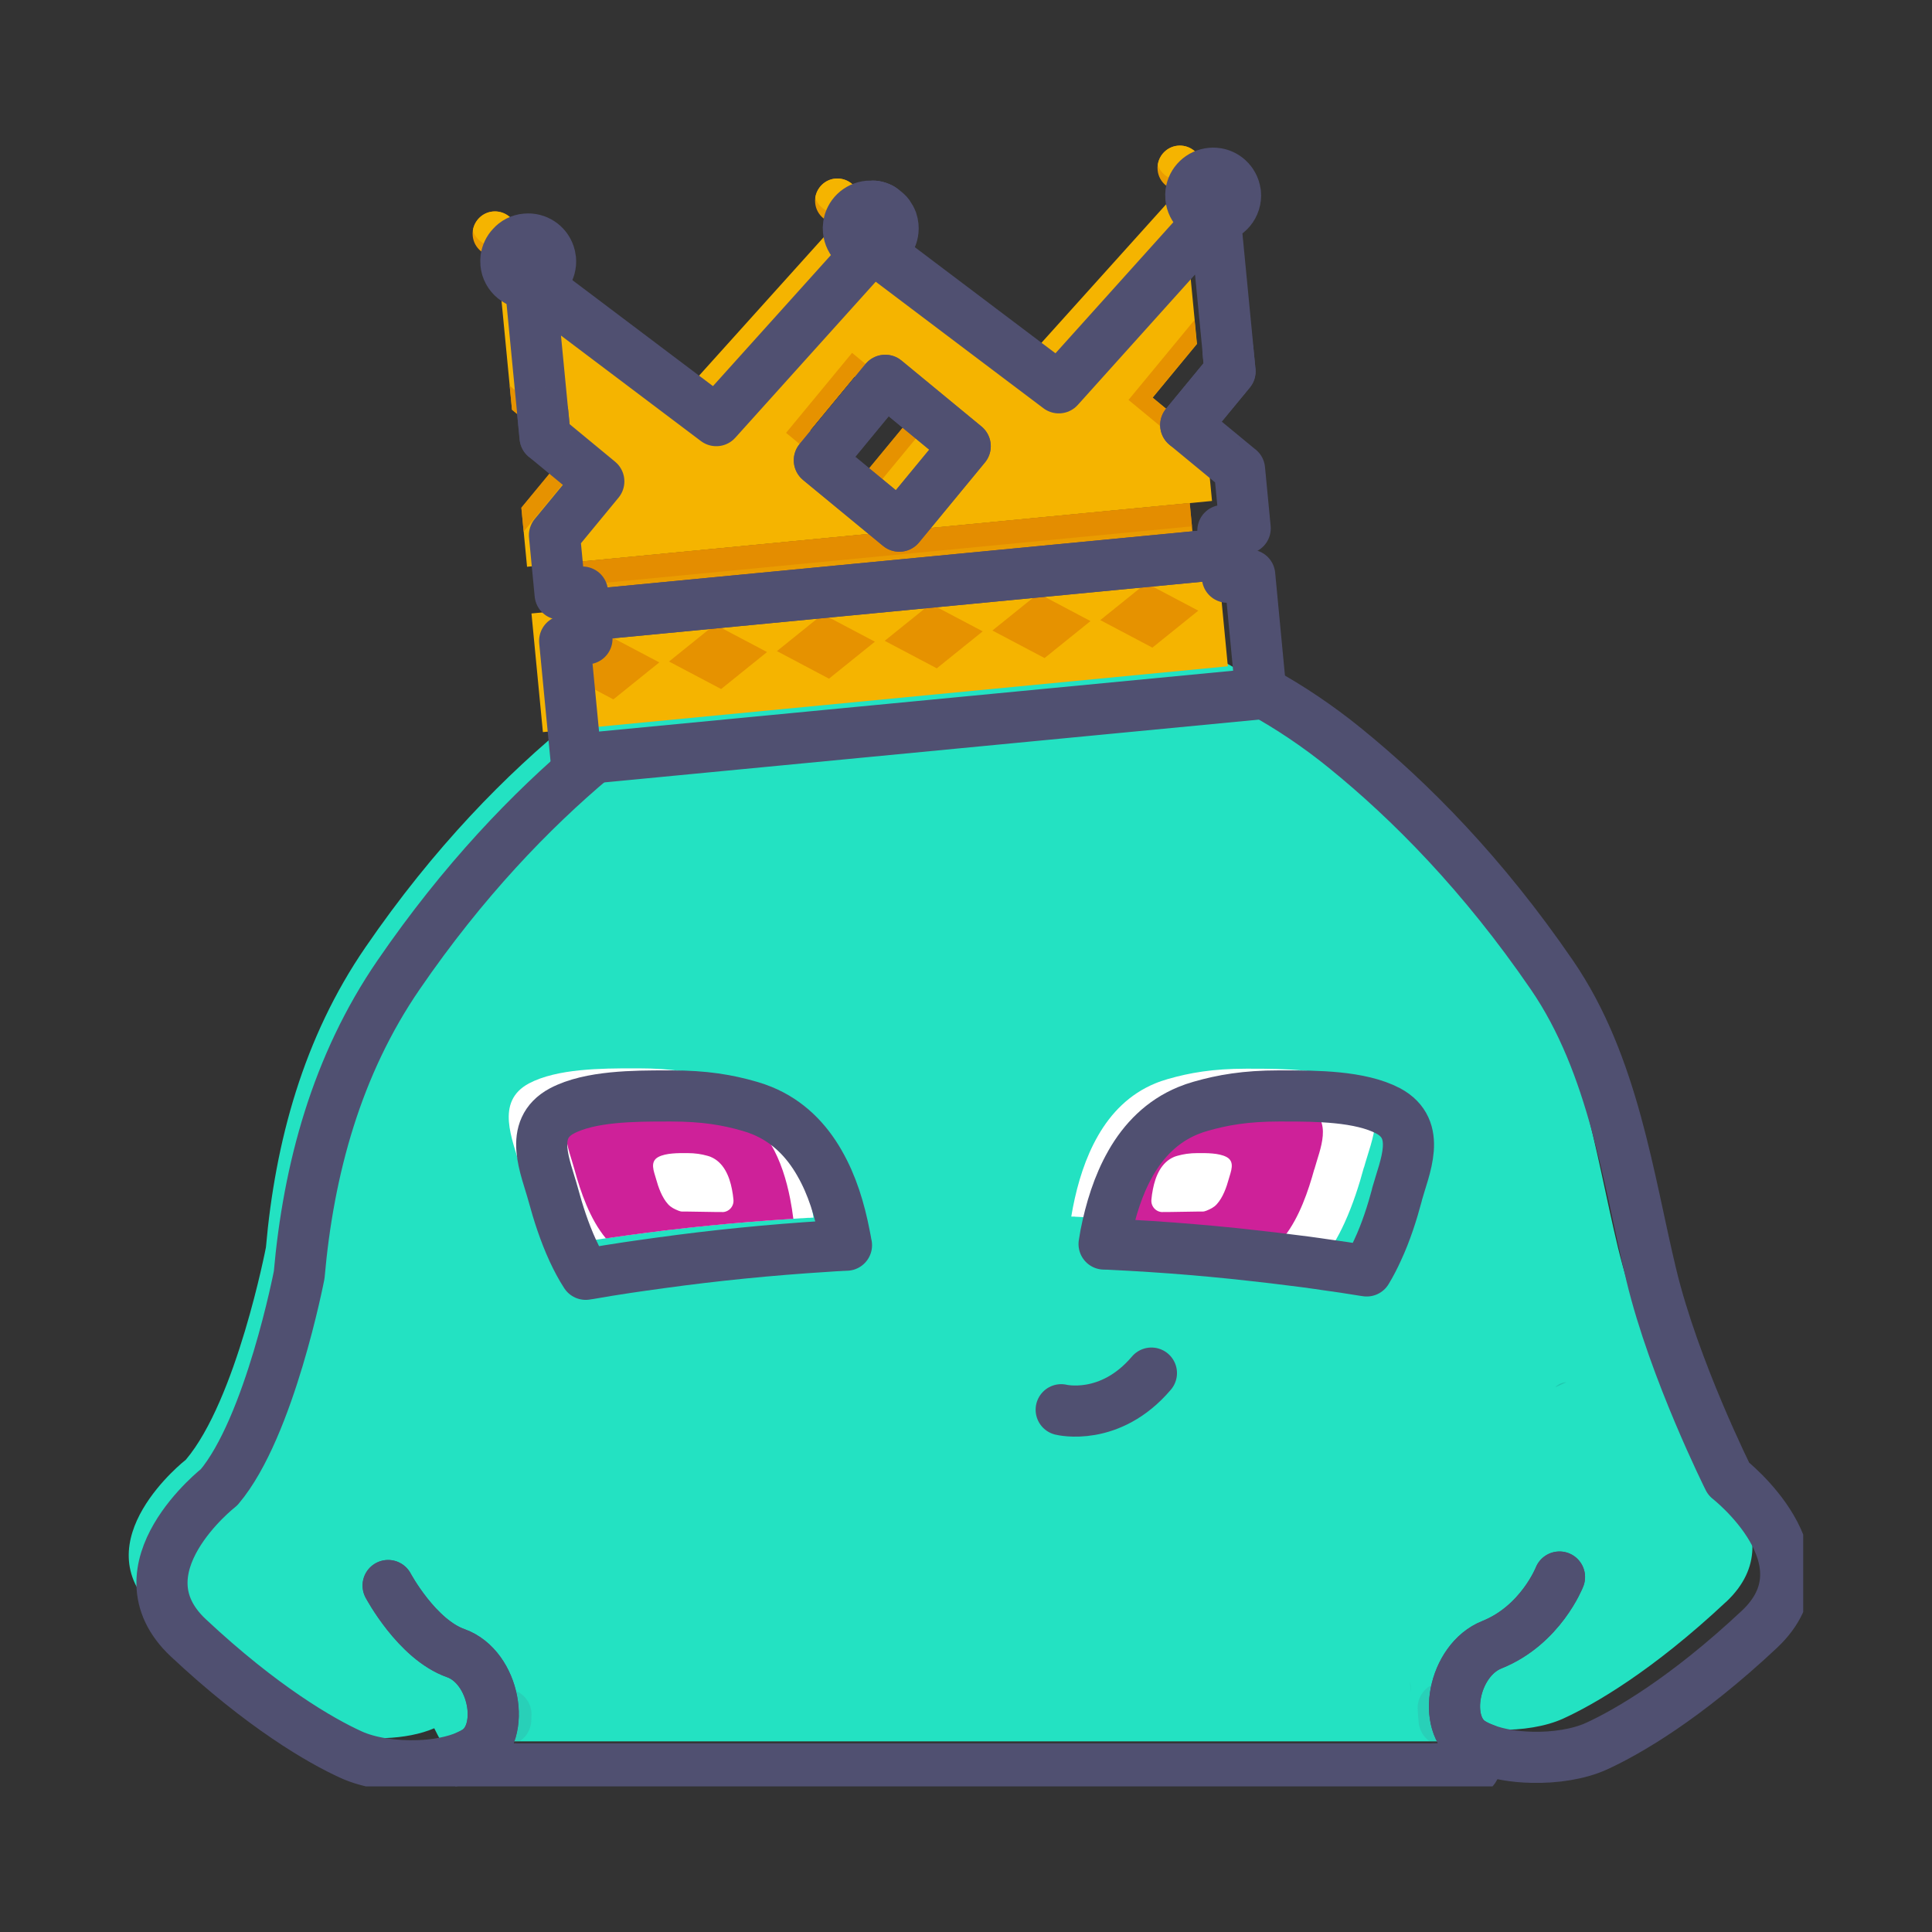 <?xml version="1.0" encoding="UTF-8"?> <svg xmlns="http://www.w3.org/2000/svg" width="150" height="150" viewBox="0 0 150 150" fill="none"><rect x="0" y="0" width="150" height="150" fill="#333333" stroke="none"/><g clip-path="url(#clip0_207_7535)"><path d="M120.742 118.111C120.742 118.111 120.516 118.619 120.097 119.499C118.881 122.04 116.106 127.727 112.734 133.681C112.446 134.176 112.15 134.691 111.855 135.199H34.245C34.06 134.856 33.881 134.519 33.723 134.196C33.723 134.196 33.723 134.19 33.716 134.19C32.487 131.738 31.855 130.124 31.855 130.124C31.855 130.13 31.848 130.137 31.841 130.137C31.841 130.137 28.016 123.86 25.784 120.199C24.877 118.702 24.232 117.637 24.225 117.637L85.179 117.933H85.186L91.113 117.967H91.896L120.742 118.111Z" fill="#23E2C2"></path><g opacity="0.12"><path d="M36.71 130.982C36.71 131.12 36.696 131.257 36.69 131.394C36.69 131.174 36.703 131.044 36.71 130.982Z" fill="#03031C"></path></g><g opacity="0.12"><path d="M109.546 131.429C109.512 131.12 109.484 130.797 109.471 130.467C109.491 130.598 109.519 130.927 109.546 131.429Z" fill="#03031C"></path></g><path d="M134.011 124.368C128.283 129.739 123.757 132.342 121.36 133.434C120.021 134.045 118.16 134.341 116.333 134.299C115.041 134.272 113.778 134.066 112.734 133.681C112.356 133.544 112.006 133.379 111.697 133.194C109.307 131.765 110.247 126.758 113.249 125.556C117.047 124.038 118.503 120.309 118.503 120.309H117.342L91.264 120.508L89.513 120.522L78.475 120.597L28.895 120.961H27.555C27.555 120.961 29.78 125.144 32.802 126.216C35.845 127.301 36.738 132.424 34.355 133.853C34.155 133.97 33.936 134.08 33.709 134.183C32.651 134.643 31.305 134.89 29.918 134.945C28.036 135.014 26.078 134.725 24.691 134.093C22.301 133.008 17.775 130.398 12.04 125.027C6.312 119.657 14.43 113.331 14.43 113.331C18.366 108.681 20.646 96.847 20.646 96.847C21.367 88.647 23.558 80.556 28.366 73.558C33.695 65.776 39.341 60.069 44.458 55.92C52.562 49.354 62.706 45.845 73.132 45.845C78.345 45.845 83.482 46.724 88.338 48.42C93.187 50.117 97.754 52.637 101.8 55.92C106.916 60.062 112.569 65.776 117.899 73.558C122.706 80.556 123.84 89.471 125.618 96.854C127.397 104.231 131.621 112.679 131.621 112.679C131.621 112.679 139.739 119.004 134.011 124.375V124.368Z" fill="#23E2C2"></path><path d="M53.916 93.812C55.035 93.812 55.949 92.905 55.949 91.779C55.949 90.652 55.042 89.746 53.916 89.746C52.789 89.746 51.883 90.652 51.883 91.779C51.883 92.905 52.789 93.812 53.916 93.812Z" fill="white"></path><path d="M92.363 93.812C93.483 93.812 94.396 92.905 94.396 91.779C94.396 90.652 93.489 89.746 92.363 89.746C91.237 89.746 90.33 90.652 90.33 91.779C90.33 92.905 91.237 93.812 92.363 93.812Z" fill="white"></path><g opacity="0.12"><path d="M121.628 107.308L120.756 107.706C120.955 107.486 121.243 107.349 121.628 107.308Z" fill="#03031C"></path></g><path d="M63.145 94.54C63.049 94.54 62.953 94.54 62.857 94.554C62.809 94.554 62.761 94.554 62.719 94.554C62.342 94.574 61.964 94.602 61.586 94.622C57.177 94.897 52.884 95.33 48.75 95.9C48.173 95.975 47.609 96.058 47.039 96.14C46.737 96.181 46.442 96.229 46.147 96.271C45.137 96.422 44.134 96.58 43.145 96.758C43.07 96.772 42.987 96.779 42.912 96.799C42.541 96.222 42.211 95.604 41.916 94.966C41.25 93.523 40.762 91.985 40.391 90.618C39.814 88.482 38.399 85.543 41.071 84.114C43.255 82.96 46.717 82.946 49.23 82.946H49.574C52.142 82.946 53.949 83.262 55.645 83.75C55.989 83.846 56.305 83.956 56.62 84.087C58.626 84.911 60.048 86.387 61.071 88.159C61.071 88.173 61.085 88.18 61.085 88.187C62.053 89.863 62.637 91.806 63.015 93.709C63.07 93.984 63.118 94.258 63.159 94.526L63.145 94.54Z" fill="white"></path><path d="M105.894 90.632C105.53 91.985 105.042 93.516 104.389 94.945C104.135 95.501 103.861 96.037 103.552 96.538C103.49 96.525 103.414 96.518 103.359 96.504C102.329 96.339 101.299 96.188 100.255 96.037C100.083 96.016 99.918 95.989 99.754 95.968C99.135 95.879 98.504 95.797 97.879 95.721C93.744 95.185 89.458 94.794 85.069 94.547C84.582 94.519 84.087 94.492 83.6 94.471C83.538 94.471 83.483 94.471 83.428 94.457C83.339 94.457 83.263 94.457 83.174 94.457C83.208 94.217 83.263 93.977 83.304 93.729C83.675 91.827 84.273 89.883 85.234 88.207C85.234 88.207 85.234 88.187 85.248 88.18C86.264 86.408 87.693 84.938 89.692 84.114C90.001 83.984 90.324 83.88 90.667 83.777C92.363 83.29 94.163 82.974 96.731 82.974H97.109C99.616 82.974 103.057 82.995 105.227 84.141C107.892 85.57 106.484 88.51 105.9 90.646L105.894 90.632Z" fill="white"></path><path d="M102.04 90.783C101.579 92.459 100.886 94.499 99.739 95.975C99.121 95.886 98.489 95.803 97.864 95.728C93.729 95.192 89.443 94.801 85.055 94.553C85.117 94.073 85.192 93.578 85.295 93.077C85.865 90.172 87.129 87.136 90.027 85.941C90.261 85.845 90.501 85.762 90.748 85.694C92.005 85.33 93.344 85.103 95.247 85.103C97.15 85.103 99.849 85.069 101.545 85.962C103.523 87.019 102.479 89.203 102.046 90.79L102.04 90.783Z" fill="#CE2199"></path><path d="M61.587 94.629C57.177 94.904 52.885 95.337 48.75 95.907C48.173 95.982 47.61 96.065 47.04 96.147C45.804 94.663 45.069 92.528 44.595 90.776C44.162 89.19 43.125 87.012 45.096 85.948C46.793 85.055 49.519 85.089 51.394 85.089C53.269 85.089 54.629 85.316 55.893 85.68C56.147 85.749 56.388 85.831 56.614 85.927C59.513 87.115 60.776 90.151 61.346 93.063C61.449 93.592 61.532 94.121 61.594 94.622L61.587 94.629Z" fill="#CE2199"></path><path d="M90.268 94.1H90.755L92.905 94.066H93.352C93.462 94.066 93.571 94.038 93.668 93.997C93.97 93.874 94.238 93.75 94.464 93.503C94.945 92.981 95.227 92.177 95.405 91.525C95.556 90.968 95.92 90.199 95.227 89.828C94.629 89.512 93.668 89.526 93.008 89.526C92.349 89.526 91.868 89.609 91.428 89.732C91.339 89.753 91.25 89.787 91.174 89.814C90.158 90.234 89.712 91.305 89.512 92.328C89.457 92.603 89.416 92.885 89.395 93.139C89.341 93.661 89.753 94.114 90.275 94.107L90.268 94.1Z" fill="white"></path><path d="M56.072 94.1H55.584L53.434 94.066H52.988C52.878 94.066 52.768 94.038 52.672 93.997C52.37 93.874 52.102 93.75 51.875 93.503C51.394 92.981 51.113 92.177 50.934 91.525C50.783 90.968 50.419 90.199 51.113 89.828C51.71 89.512 52.672 89.526 53.331 89.526C53.991 89.526 54.471 89.609 54.911 89.732C55 89.753 55.09 89.787 55.165 89.814C56.181 90.234 56.628 91.305 56.827 92.328C56.882 92.603 56.923 92.885 56.944 93.139C56.999 93.661 56.587 94.114 56.065 94.107L56.072 94.1Z" fill="white"></path><path d="M91.751 14.512L79.629 27.981L65.165 17.067L53.042 30.536L38.578 19.622L39.753 31.813L43.922 35.254L40.481 39.423L40.92 44.004L94.1 38.894L93.66 34.313L89.492 30.872L92.933 26.703L91.758 14.512H91.751ZM67.067 36.868L62.898 33.427L66.339 29.258L70.508 32.699L67.067 36.868Z" fill="#F5B400"></path><path d="M94.444 42.521L41.264 47.63L42.15 56.841L95.33 51.731L94.444 42.521Z" fill="#F5B400"></path><path d="M92.37 39.052L42.645 43.833L42.995 47.466L92.72 42.685L92.37 39.052Z" fill="#EA9C00"></path><path opacity="0.8" d="M45.777 35.069L40.654 41.278L40.475 39.416L43.916 35.247L39.747 31.806L39.568 29.945L45.777 35.069Z" fill="#E28900"></path><path opacity="0.8" d="M66.155 27.397L61.031 33.606L67.24 38.729L72.364 32.521L66.155 27.397ZM62.892 33.427L66.333 29.258L70.502 32.699L67.061 36.868L62.892 33.427Z" fill="#E28900"></path><path opacity="0.8" d="M92.919 26.703L89.478 30.872L93.647 34.313L93.826 36.175L87.617 31.051L92.741 24.842L92.919 26.703Z" fill="#E28900"></path><path opacity="0.8" d="M43.578 52.163L47.143 49.293L51.188 51.429L47.623 54.3L43.578 52.163Z" fill="#E28900"></path><path opacity="0.8" d="M51.943 51.36L55.508 48.489L59.553 50.625L55.989 53.496L51.943 51.36Z" fill="#E28900"></path><path opacity="0.8" d="M60.316 50.556L63.881 47.685L67.926 49.821L64.362 52.692L60.316 50.549V50.556Z" fill="#E28900"></path><path opacity="0.8" d="M68.688 49.753L72.252 46.882L76.297 49.018L72.733 51.889L68.688 49.753Z" fill="#E28900"></path><path opacity="0.8" d="M77.055 48.949L80.619 46.078L84.665 48.221L81.1 51.092L77.055 48.956V48.949Z" fill="#E28900"></path><path opacity="0.8" d="M85.426 48.145L88.99 45.275L93.036 47.411L89.471 50.282L85.426 48.145Z" fill="#E28900"></path><path d="M40.164 17.988C40.254 18.942 39.553 19.794 38.599 19.883C37.644 19.973 36.792 19.272 36.703 18.317C36.689 18.18 36.689 18.043 36.71 17.912C36.82 17.136 37.452 16.497 38.262 16.422C39.079 16.346 39.821 16.841 40.075 17.589C40.116 17.713 40.144 17.85 40.158 17.988H40.164Z" fill="#EA9C00"></path><path d="M40.076 17.589C39.966 18.365 39.335 19.004 38.524 19.08C37.707 19.155 36.965 18.661 36.711 17.912C36.821 17.136 37.453 16.497 38.263 16.422C39.074 16.346 39.822 16.841 40.076 17.589Z" fill="#F5B400"></path><path d="M93.338 12.878C93.428 13.832 92.727 14.684 91.772 14.773C90.818 14.863 89.966 14.162 89.877 13.207C89.863 13.07 89.863 12.933 89.884 12.802C89.993 12.026 90.625 11.387 91.436 11.312C92.253 11.236 92.995 11.731 93.249 12.479C93.29 12.603 93.318 12.74 93.331 12.878H93.338Z" fill="#EA9C00"></path><path d="M93.256 12.479C93.146 13.255 92.514 13.894 91.704 13.97C90.886 14.045 90.145 13.551 89.891 12.802C90.001 12.026 90.632 11.387 91.443 11.312C92.26 11.236 93.002 11.731 93.256 12.479Z" fill="#F5B400"></path><path d="M66.752 15.433C66.842 16.387 66.141 17.239 65.186 17.328C64.232 17.418 63.38 16.717 63.291 15.762C63.277 15.625 63.277 15.488 63.298 15.357C63.408 14.581 64.04 13.942 64.85 13.867C65.66 13.791 66.409 14.286 66.663 15.034C66.704 15.158 66.732 15.295 66.746 15.433H66.752Z" fill="#EA9C00"></path><path d="M66.662 15.034C66.552 15.81 65.921 16.449 65.11 16.525C64.293 16.6 63.551 16.106 63.297 15.357C63.407 14.581 64.039 13.942 64.849 13.867C65.666 13.791 66.408 14.286 66.662 15.034Z" fill="#F5B400"></path><path opacity="0.8" d="M92.37 39.052L42.645 43.833L42.816 45.646L92.541 40.865L92.37 39.052Z" fill="#E28900"></path><path d="M121.079 122.438C121.079 122.438 119.629 126.168 115.831 127.692C112.83 128.887 111.889 133.894 114.279 135.323C114.581 135.515 114.932 135.673 115.309 135.81C115.021 136.305 114.726 136.827 114.43 137.335H36.814C36.635 136.985 36.456 136.655 36.292 136.332C36.292 136.332 36.292 136.326 36.285 136.326C36.518 136.223 36.738 136.113 36.93 135.989C39.32 134.554 38.421 129.43 35.378 128.345C32.356 127.273 30.131 123.098 30.131 123.098" stroke="#505071" stroke-width="3.97" stroke-linecap="round" stroke-linejoin="round"></path><g opacity="0.12"><path d="M39.286 133.111C39.286 133.249 39.273 133.386 39.266 133.523C39.266 133.304 39.279 133.173 39.286 133.111Z" stroke="#505071" stroke-width="3.97" stroke-linecap="round" stroke-linejoin="round"></path></g><g opacity="0.12"><path d="M112.122 133.558C112.088 133.249 112.061 132.926 112.047 132.596C112.067 132.727 112.095 133.056 112.122 133.558Z" stroke="#505071" stroke-width="3.97" stroke-linecap="round" stroke-linejoin="round"></path></g><path d="M97.884 53.668C100.165 54.925 102.349 56.394 104.389 58.05C109.505 62.191 115.151 67.905 120.487 75.694C125.295 82.692 126.428 91.607 128.207 98.99C129.979 106.367 134.21 114.815 134.21 114.815C134.21 114.815 142.328 121.133 136.593 126.504C130.865 131.875 126.332 134.485 123.942 135.577C122.596 136.188 120.742 136.484 118.915 136.435C117.623 136.408 116.36 136.202 115.309 135.817C114.931 135.673 114.581 135.522 114.279 135.33C111.889 133.901 112.83 128.894 115.831 127.699C119.629 126.174 121.078 122.445 121.078 122.445M30.137 123.104C30.137 123.104 32.356 127.28 35.385 128.352C38.427 129.437 39.327 134.56 36.937 135.996C36.744 136.113 36.518 136.229 36.291 136.326C35.227 136.786 33.887 137.04 32.5 137.088C30.611 137.157 28.66 136.868 27.273 136.236C24.883 135.151 20.357 132.534 14.622 127.163C8.894 121.793 17.012 115.467 17.012 115.467C20.948 110.817 23.228 98.984 23.228 98.984C23.949 90.783 26.14 82.686 30.948 75.687C35.948 68.393 41.222 62.919 46.078 58.846" stroke="#505071" stroke-width="3.97" stroke-linecap="round" stroke-linejoin="round"></path><path d="M65.721 96.676C65.624 96.676 65.528 96.683 65.432 96.69C65.391 96.683 65.343 96.69 65.288 96.697C64.91 96.71 64.539 96.738 64.162 96.765C59.752 97.04 55.467 97.473 51.325 98.043C50.748 98.118 50.178 98.201 49.608 98.283C49.313 98.324 49.011 98.372 48.715 98.413C47.706 98.565 46.703 98.723 45.714 98.901C45.638 98.908 45.556 98.922 45.473 98.936C45.102 98.365 44.773 97.74 44.477 97.102C43.811 95.659 43.324 94.121 42.953 92.754C42.376 90.618 40.961 87.679 43.626 86.25C45.81 85.096 49.272 85.089 51.778 85.089H52.122C54.69 85.089 56.497 85.398 58.2 85.893C58.544 85.989 58.852 86.099 59.175 86.23C61.181 87.054 62.609 88.523 63.626 90.302C63.626 90.316 63.64 90.323 63.64 90.33C64.608 92.006 65.192 93.949 65.563 95.859C65.624 96.133 65.666 96.401 65.714 96.676H65.721Z" stroke="#505071" stroke-width="3.97" stroke-linecap="round" stroke-linejoin="round"></path><path d="M108.461 92.761C108.097 94.121 107.616 95.653 106.95 97.074C106.696 97.631 106.421 98.166 106.112 98.674C106.05 98.668 105.982 98.654 105.92 98.647C104.897 98.475 103.859 98.324 102.815 98.18C102.644 98.159 102.479 98.125 102.307 98.105C101.689 98.015 101.057 97.933 100.425 97.857C99.395 97.727 98.351 97.596 97.3 97.486C96.256 97.37 95.192 97.253 94.12 97.157C93.097 97.061 92.053 96.978 91.016 96.896C89.89 96.813 88.756 96.738 87.623 96.676H87.616C87.129 96.655 86.634 96.621 86.147 96.6C86.085 96.594 86.03 96.594 85.975 96.594C85.885 96.594 85.81 96.587 85.721 96.587C85.755 96.339 85.81 96.106 85.844 95.859C86.222 93.949 86.813 92.012 87.774 90.33C87.781 90.323 87.781 90.309 87.788 90.302C88.805 88.53 90.233 87.054 92.239 86.23C92.541 86.106 92.87 85.989 93.214 85.893C94.917 85.405 96.71 85.089 99.285 85.089H99.67C102.17 85.089 105.611 85.103 107.781 86.25C110.446 87.686 109.045 90.618 108.454 92.754L108.461 92.761Z" stroke="#505071" stroke-width="3.97" stroke-linecap="round" stroke-linejoin="round"></path><path d="M68.385 16.174C68.227 16.099 68.055 16.044 67.877 16.01C68.055 16.037 68.227 16.092 68.385 16.174Z" stroke="#505071" stroke-width="3.97" stroke-linecap="round" stroke-linejoin="round"></path><path d="M68.028 19.409C67.945 19.43 67.856 19.444 67.767 19.451C67.678 19.457 67.588 19.457 67.506 19.451L67.746 19.19L68.028 19.402V19.409Z" stroke="#505071" stroke-width="3.97" stroke-linecap="round" stroke-linejoin="round"></path><path d="M95.502 28.832L95.344 27.253L95.495 28.832L92.061 33.001L95.502 28.832ZM94.327 16.635L94.087 16.896C94.169 16.902 94.259 16.902 94.348 16.896L94.327 16.635ZM67.741 19.19L67.501 19.451C67.583 19.457 67.672 19.457 67.761 19.451C67.851 19.444 67.94 19.43 68.022 19.409L67.741 19.197V19.19ZM41.429 21.957L41.154 21.751L41.175 22.012C41.264 22.006 41.353 21.992 41.436 21.971H41.429V21.957Z" stroke="#505071" stroke-width="3.97" stroke-linecap="round" stroke-linejoin="round"></path><path d="M96.676 41.023L96.237 36.442H96.23L92.061 33.001L95.495 28.832L95.344 27.253L95.323 26.971L94.348 16.896C94.259 16.902 94.169 16.902 94.087 16.896L82.205 30.11L79.781 28.283L76.594 25.879L68.022 19.409C67.94 19.43 67.851 19.444 67.761 19.451C67.672 19.457 67.583 19.457 67.5 19.451L55.612 32.658L41.429 21.964C41.346 21.985 41.257 21.999 41.168 22.006L42.143 32.088L42.322 33.935L46.491 37.376L43.05 41.552L43.228 43.407L43.489 46.133L45.22 45.968L45.392 47.775L95.117 43.001L94.945 41.188L96.676 41.023ZM70.983 39.444L69.822 40.852L63.702 35.81L63.613 35.735L68.73 29.526L74.939 34.643L70.983 39.444Z" stroke="#505071" stroke-width="3.97" stroke-linecap="round" stroke-linejoin="round"></path><path d="M97.906 53.86L46.086 58.832L46.079 58.846L44.726 58.97L43.84 49.76L45.571 49.595L45.392 47.775L95.117 43.001L95.296 44.815L97.027 44.65L97.885 53.667L97.906 53.86Z" stroke="#505071" stroke-width="3.97" stroke-linecap="round" stroke-linejoin="round"></path><path opacity="0.8" d="M42.329 33.935H42.315L42.137 32.081L42.151 32.088L42.329 33.935Z" stroke="#505071" stroke-width="3.97" stroke-linecap="round" stroke-linejoin="round"></path><path opacity="0.8" d="M74.939 34.643L70.983 39.444L69.822 40.852L63.703 35.81L63.613 35.735L68.73 29.526L74.939 34.643Z" stroke="#505071" stroke-width="3.97" stroke-linecap="round" stroke-linejoin="round"></path><path d="M41.436 21.964C41.353 21.985 41.264 21.999 41.175 22.006L41.154 21.744L41.429 21.951H41.436V21.964Z" stroke="#505071" stroke-width="3.97" stroke-linecap="round" stroke-linejoin="round"></path><path d="M41.436 21.964H41.429L41.154 21.751L41.175 22.012C40.227 22.102 39.368 21.401 39.279 20.453C39.265 20.309 39.272 20.178 39.286 20.048C39.341 19.691 39.492 19.375 39.732 19.121C40 18.812 40.392 18.599 40.838 18.564C41.655 18.482 42.397 18.983 42.651 19.732C42.692 19.856 42.727 19.986 42.74 20.124C42.823 20.996 42.26 21.772 41.436 21.971V21.964Z" stroke="#505071" stroke-width="3.97" stroke-linecap="round" stroke-linejoin="round"></path><path d="M94.347 16.896C94.258 16.902 94.168 16.902 94.086 16.896L94.326 16.635L94.347 16.896Z" stroke="#505071" stroke-width="3.97" stroke-linecap="round" stroke-linejoin="round"></path><path d="M95.92 15.007C96.01 15.968 95.309 16.813 94.354 16.902L94.334 16.642L94.093 16.902C93.249 16.868 92.541 16.202 92.459 15.343C92.445 15.199 92.452 15.069 92.466 14.938C92.575 14.155 93.207 13.53 94.025 13.455C94.842 13.372 95.577 13.88 95.831 14.622C95.872 14.746 95.906 14.883 95.92 15.014V15.007Z" stroke="#505071" stroke-width="3.97" stroke-linecap="round" stroke-linejoin="round"></path><path d="M68.028 19.409C67.945 19.43 67.856 19.444 67.767 19.451C67.678 19.457 67.588 19.457 67.506 19.451L67.746 19.19L68.028 19.402V19.409Z" stroke="#505071" stroke-width="3.97" stroke-linecap="round" stroke-linejoin="round"></path><path d="M68.385 16.174C68.227 16.099 68.055 16.044 67.877 16.01C68.055 16.037 68.227 16.092 68.385 16.174Z" stroke="#505071" stroke-width="3.97" stroke-linecap="round" stroke-linejoin="round"></path><path d="M68.029 19.409L67.748 19.196L67.507 19.457C66.663 19.416 65.955 18.764 65.873 17.898C65.859 17.754 65.859 17.624 65.88 17.493C65.983 16.71 66.615 16.085 67.432 16.01C67.59 15.996 67.741 16.003 67.885 16.023C68.064 16.051 68.236 16.113 68.394 16.188C68.551 16.271 68.689 16.374 68.819 16.497C68.888 16.559 68.943 16.621 68.998 16.696C69.101 16.841 69.19 16.999 69.252 17.17C69.293 17.294 69.321 17.424 69.334 17.562C69.417 18.434 68.854 19.21 68.036 19.409H68.029Z" stroke="#505071" stroke-width="3.97" stroke-linecap="round" stroke-linejoin="round"></path><path d="M82.391 109.451C82.391 109.451 86.182 110.398 89.396 106.607" stroke="#505071" stroke-width="3.97" stroke-linecap="round" stroke-linejoin="round"></path></g><defs><clipPath id="clip0_207_7535"><rect width="130" height="127.39" fill="white" transform="translate(10 11.305)"></rect></clipPath></defs></svg> 